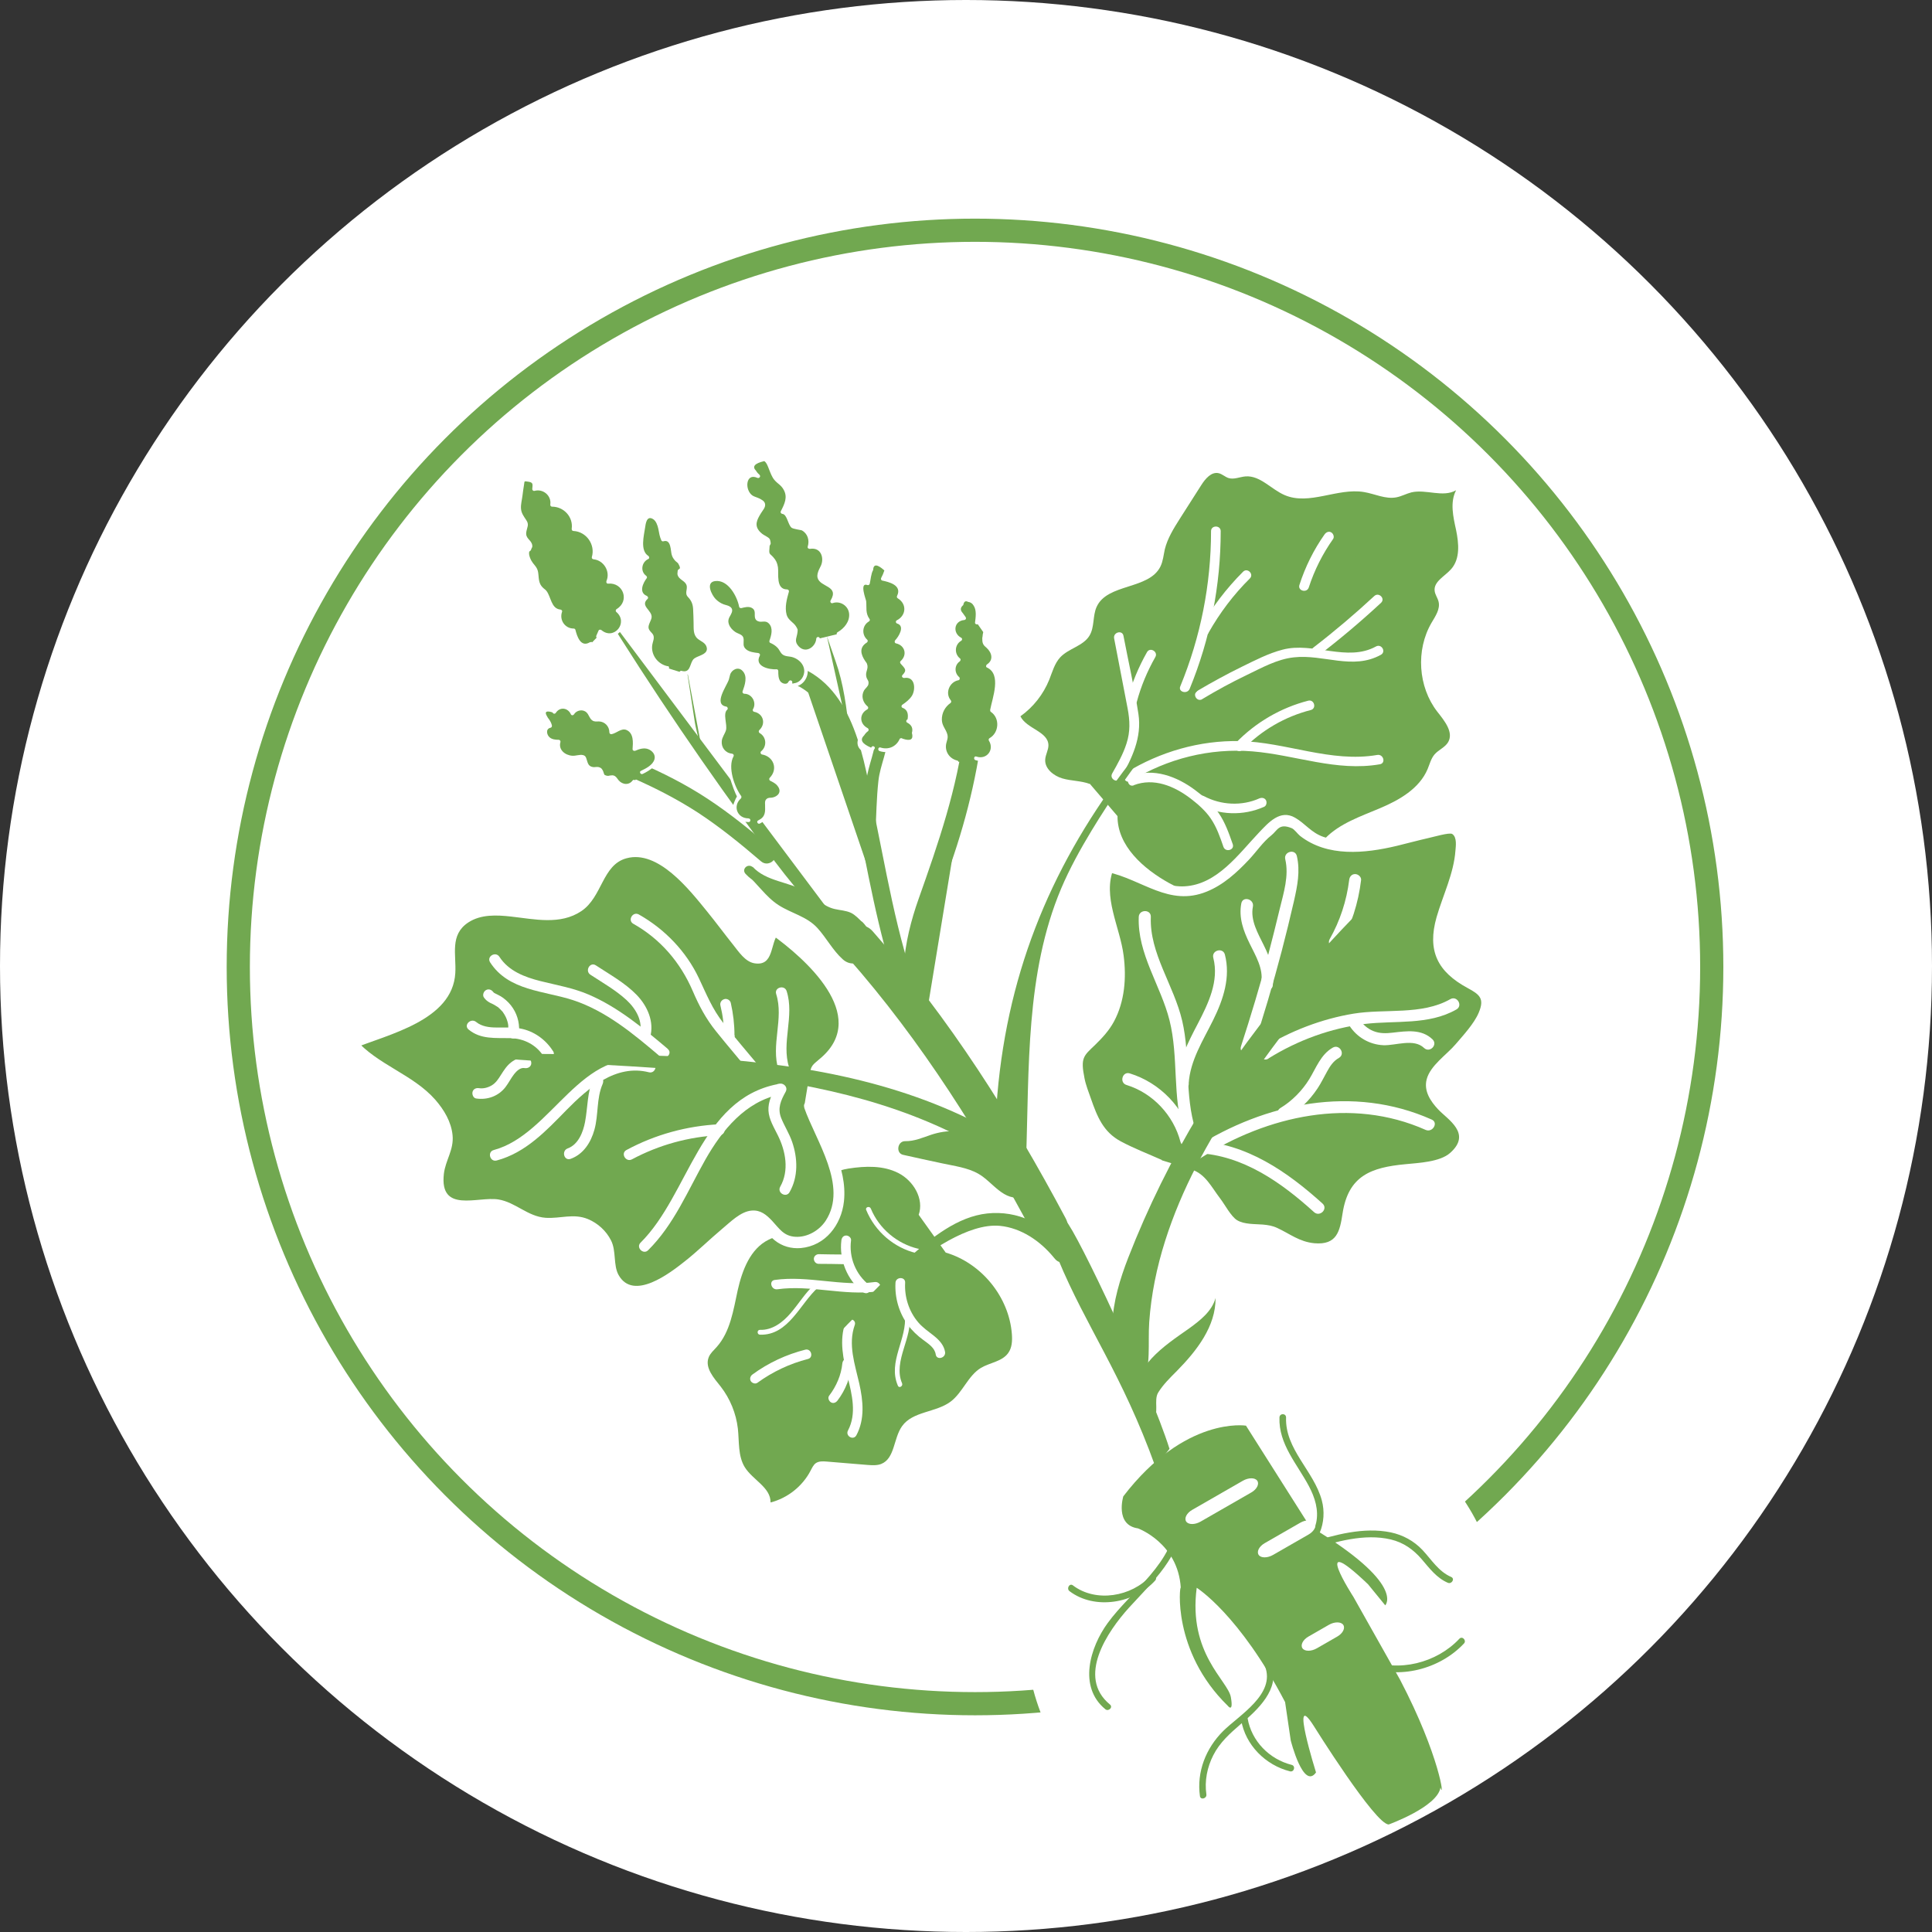 <svg viewBox="0 0 120 120" role="presentation" xmlns="http://www.w3.org/2000/svg"><rect x="0" y="0" width="120" height="120" fill="#333333" stroke="none"/><g id="Black_Cohosh"><circle style="fill:#fff;" r="60" cy="60" cx="60"></circle></g><g id="Rhubarb"><g><g><circle style="fill:none; stroke:#71a850; stroke-miterlimit:10; stroke-width:1.44px;" r="45.76" cy="60.06" cx="60.56"></circle><ellipse style="fill:#fff;" transform="translate(-27.13 28.79) rotate(-17.78)" ry="14.18" rx="14.81" cy="101.13" cx="78.48"></ellipse></g><g><path style="fill:#fff;" d="M65.24,98.21c.15,1.86,.67,3.7,1.62,5.41"></path><path style="fill:#71a850;" d="M67.68,48.69c-.54-.2-1.14-.18-1.69-.34s-1.11-.61-1.07-1.18c.02-.3,.2-.58,.2-.88-.01-.86-1.36-1.02-1.74-1.8,.8-.57,1.42-1.36,1.79-2.27,.19-.48,.33-1.01,.68-1.39,.52-.56,1.43-.7,1.82-1.35,.32-.53,.19-1.22,.44-1.78,.66-1.48,3.26-1.06,3.97-2.52,.16-.33,.19-.71,.27-1.07,.17-.68,.55-1.29,.93-1.89,.45-.7,.89-1.4,1.34-2.1,.25-.39,.62-.83,1.07-.73,.22,.05,.4,.23,.61,.3,.34,.11,.7-.07,1.06-.1,.91-.07,1.59,.8,2.43,1.16,1.53,.66,3.28-.46,4.92-.19,.68,.11,1.34,.46,2.02,.33,.32-.06,.62-.23,.94-.31,.91-.21,1.95,.34,2.77-.13-.39,.75-.18,1.65,0,2.47,.17,.83,.26,1.78-.3,2.42-.39,.45-1.11,.78-1.03,1.37,.03,.23,.18,.42,.24,.65,.12,.47-.2,.92-.44,1.33-.98,1.69-.83,3.97,.36,5.51,.44,.56,1.03,1.27,.68,1.89-.19,.33-.6,.48-.85,.77-.22,.26-.3,.6-.43,.91-.51,1.21-1.75,1.92-2.96,2.43-1.2,.51-2.5,.94-3.41,1.88-.2,.2-.38,.44-.64,.56-.45,.22-.99,.05-1.49,.09-1.55,.12-2.27,2.06-3.68,2.73-1.23,.58-2.68,.05-3.87-.61-1.61-.89-3.22-2.32-3.21-4.16l-1.73-2.02Z"></path><g><path style="fill:#fff;" d="M69.61,48.34c.7-1.25,1.32-2.52,1.1-3.99-.25-1.63-.62-3.24-.93-4.86-.07-.38-.65-.22-.58,.16,.28,1.45,.56,2.91,.84,4.36,.14,.75,.17,1.43-.07,2.17-.21,.66-.55,1.26-.89,1.86-.19,.34,.33,.64,.52,.3h0Z"></path><path style="fill:#fff;" d="M70.61,43.59c.26-.97,.65-1.9,1.15-2.78,.19-.33-.33-.64-.52-.3-.52,.92-.93,1.9-1.21,2.92-.1,.37,.47,.53,.58,.16h0Z"></path><path style="fill:#fff;" d="M73.89,42.79c1.28-3.11,1.93-6.44,1.93-9.8,0-.38-.6-.38-.6,0,0,3.31-.65,6.58-1.91,9.64-.15,.35,.43,.51,.58,.16h0Z"></path><path style="fill:#fff;" d="M75.06,39.31c.7-1.24,1.56-2.38,2.57-3.38,.27-.27-.15-.69-.42-.42-1.04,1.04-1.94,2.22-2.66,3.5-.19,.34,.33,.64,.52,.3h0Z"></path><path style="fill:#fff;" d="M81.29,36.49c.35-1.08,.86-2.09,1.51-3.01,.09-.13,.02-.33-.11-.41-.15-.09-.31-.02-.41,.11-.68,.96-1.21,2.03-1.57,3.15-.12,.37,.46,.52,.58,.16h0Z"></path><path style="fill:#fff;" d="M74.66,43.43c.9-.54,1.81-1.04,2.75-1.49s1.91-1,2.95-1.11c1.84-.21,3.66,.81,5.41-.16,.34-.19,.04-.7-.3-.52-1.79,.99-3.9-.3-5.8,.2-.89,.23-1.73,.67-2.55,1.07-.94,.46-1.85,.96-2.75,1.49-.33,.2-.03,.71,.3,.52h0Z"></path><path style="fill:#fff;" d="M81.89,40.72c1.35-1.03,2.65-2.13,3.89-3.28,.28-.26-.14-.68-.42-.42-1.21,1.12-2.47,2.19-3.77,3.19-.13,.1-.2,.26-.11,.41,.07,.13,.28,.21,.41,.11h0Z"></path><path style="fill:#fff;" d="M70.24,48.51c2.26-1.39,4.9-2.06,7.56-1.84s5.21,1.27,7.91,.8c.38-.07,.22-.64-.16-.58-2.89,.5-5.68-.8-8.55-.86-2.49-.05-4.94,.66-7.06,1.96-.33,.2-.03,.72,.3,.52h0Z"></path><path style="fill:#fff;" d="M77.19,46.56c1.16-1.2,2.62-2.05,4.23-2.46,.37-.1,.21-.67-.16-.58-1.71,.44-3.27,1.35-4.5,2.62-.27,.28,.15,.7,.42,.42h0Z"></path><path style="fill:#fff;" d="M70.42,48.77c1.25-.48,2.52,.06,3.52,.82,.47,.36,.94,.77,1.27,1.26,.36,.53,.57,1.14,.78,1.75,.13,.36,.7,.2,.58-.16-.23-.66-.47-1.35-.87-1.93s-.91-1.02-1.46-1.43c-1.13-.85-2.6-1.41-3.98-.88-.36,.14-.2,.71,.16,.58h0Z"></path><path style="fill:#fff;" d="M74.47,49.97c1.25,.67,2.75,.72,4.05,.14,.15-.07,.18-.28,.11-.41-.09-.15-.26-.17-.41-.11-1.09,.49-2.39,.42-3.44-.14-.34-.18-.64,.33-.3,.52h0Z"></path></g><path style="fill:#71a850;" d="M87.76,32.47c-8.17,4.48-15.13,11.15-19.96,19.12-.7,1.16-1.36,2.35-1.89,3.6-2.22,5.26-1.98,11.18-2.18,16.89,0,.19-.02,.39-.12,.54-.36,.53-1.19-.03-1.43-.62-.41-1.02-.37-2.17-.29-3.27,.55-7.99,3.26-14.66,7.87-20.8,1.06-1.41,2.95-3.61,4.18-4.87,4.38-4.47,9.63-8.31,12.5-9.92"></path><g><path style="fill:#71a850;" d="M72,72.34l-2.24-1.01c-.43-.2-.88-.4-1.22-.73-.39-.39-.61-.91-.81-1.43-.26-.69-.5-1.4-.7-2.11-.13-.44-.25-.91-.11-1.35,.17-.54,.69-.88,1.09-1.27,.89-.84,1.36-2.06,1.48-3.28s-.1-2.45-.43-3.62c-.35-1.23-.81-2.59-.21-3.72,1.53,.25,2.81,1.44,4.36,1.53,1.21,.07,2.37-.56,3.28-1.37,.91-.8,1.64-1.79,2.52-2.63,.28-.27,.64-.54,1.02-.45,.26,.06,.44,.28,.63,.47,1.18,1.17,3.03,1.34,4.67,1.09,1.64-.25,3.22-.86,4.87-1.02,.23-.02,.5-.01,.62,.19,.07,.12,.05,.26,.04,.39-.17,1.32-.48,2.61-.92,3.86-.43,1.23-.99,2.63-.35,3.76,.57,1.03,1.86,1.36,2.82,2.04,.12,.08,.24,.19,.25,.33,0,.1-.04,.2-.09,.29-.82,1.47-1.86,2.82-3.07,4-.2,.2-.41,.39-.52,.65-.32,.76,.37,1.54,.99,2.07s1.33,1.29,1.04,2.06c-.13,.35-.44,.6-.76,.78-.88,.51-1.92,.67-2.93,.74-.92,.06-1.91,.09-2.62,.68-.7,.58-.92,1.56-1,2.47-.04,.49-.07,1.02-.41,1.38-.31,.34-.82,.42-1.28,.42-.79-.01-1.58-.25-2.25-.67-.38-.24-.76-.55-1.2-.54-.34,0-.65,.2-.99,.19-.5-.01-.87-.44-1.18-.84-.68-.88-1.35-1.76-2.03-2.63l-2.35-.73Z"></path><path style="fill:#fff;" d="M72.17,72.05c-.85-.38-1.74-.72-2.56-1.16-1.08-.58-1.46-1.53-1.85-2.65-.14-.4-.32-.85-.4-1.27-.26-1.28-.05-1.39,.65-2.06,.46-.45,.87-.89,1.18-1.46,.67-1.25,.78-2.72,.6-4.1-.22-1.77-1.34-3.68-.61-5.42l-.41,.23c2.19,.47,3.84,2.17,6.18,1.22,1.04-.42,1.88-1.19,2.64-2,.44-.47,.86-1.09,1.37-1.49,.39-.31,.47-.78,1.27-.45,.16,.06,.37,.36,.52,.48,1.71,1.33,4.02,1.09,6,.62,.66-.16,1.32-.34,1.98-.49,.29-.06,1.3-.36,1.47-.25,.31,.2,.22,.77,.2,1.03-.1,1.42-.78,2.78-1.17,4.13-.6,2.1,.06,3.4,1.93,4.41,.76,.41,1.05,.66,.69,1.52-.28,.68-.98,1.43-1.44,1.97-.55,.65-1.58,1.32-1.8,2.19-.18,.72,.24,1.35,.72,1.86,.59,.63,2.11,1.49,.74,2.7-.64,.57-1.99,.62-2.77,.7-2.15,.2-3.55,.72-3.91,3.05-.17,1.12-.35,1.98-1.75,1.86-.94-.09-1.51-.58-2.31-.95-.3-.14-.57-.18-.89-.21-.48-.04-1.15,0-1.6-.27-.38-.23-.76-.97-1.06-1.36-.55-.72-.91-1.51-1.77-1.79-.64-.21-1.29-.4-1.94-.6-.41-.13-.59,.52-.18,.65l1.74,.54c1.13,.35,1.7,1.77,2.44,2.67,.57,.69,.97,1.02,1.89,.95s1.21,.18,1.95,.56c.52,.27,1.09,.44,1.68,.5,.83,.08,1.73-.06,2.16-.86,.78-1.46-.15-3.3,2.05-3.89,1.43-.38,6.02-.05,5.55-2.68-.19-1.05-1.28-1.31-1.69-2.16-.22-.46-.15-1.37,.06-1.74,.18-.32,.63-.64,.87-.91,.44-.49,.85-1.01,1.23-1.55,.35-.49,1.32-1.55,1.11-2.23-.29-.95-2.04-1.22-2.71-1.9-1.32-1.32-.15-3.36,.29-4.82,.21-.71,.38-1.42,.51-2.15,.07-.38,.29-1.04,.1-1.44-.27-.57-.97-.44-1.48-.37-1.7,.24-3.33,.92-5.05,1.03-.8,.05-1.63,0-2.39-.26s-1.13-.83-1.76-1.19c-.93-.54-1.66,.31-2.26,.94-1.26,1.33-2.58,3.2-4.59,3.32-1.66,.1-3.08-1.17-4.67-1.52-.19-.04-.34,.06-.41,.23-.84,1.99,.47,4.05,.63,6.06,.09,1.13-.03,2.29-.56,3.31-.42,.8-1.09,1.18-1.62,1.87-1.02,1.31,.02,3.34,.59,4.67,.77,1.79,2.61,2.24,4.26,2.98,.39,.18,.73-.4,.34-.58Z"></path></g><g><path style="fill:#fff;" d="M74.04,70.72c-.48-1.91-1.99-3.47-3.87-4.05-.46-.14-.66,.58-.2,.72,1.63,.5,2.92,1.88,3.35,3.53,.12,.46,.84,.27,.72-.2h0Z"></path><path style="fill:#fff;" d="M74.26,70.19c-.7-2.19-.31-4.55-.83-6.78s-2.04-4.19-1.95-6.46c.02-.48-.73-.48-.75,0-.09,2.29,1.37,4.27,1.91,6.42,.58,2.31,.16,4.75,.89,7.02,.15,.46,.87,.26,.72-.2h0Z"></path><path style="fill:#fff;" d="M73.83,67.31c.09-1.45,.9-2.69,1.53-3.97s1.08-2.65,.72-4.05c-.12-.46-.84-.27-.72,.2,.37,1.44-.31,2.84-.96,4.09-.62,1.18-1.23,2.37-1.31,3.73-.03,.48,.72,.48,.75,0h0Z"></path><path style="fill:#fff;" d="M77.8,65.19c.66-2.02,1.27-4.06,1.81-6.12,.27-1.03,.52-2.06,.76-3.1,.21-.94,.4-1.85,.18-2.8-.11-.47-.83-.27-.72,.2,.24,1.03-.1,2.08-.34,3.07s-.47,1.92-.72,2.87c-.51,1.91-1.08,3.8-1.69,5.68-.15,.46,.57,.65,.72,.2h0Z"></path><path style="fill:#fff;" d="M79.05,61.22c.15-.89-.16-1.71-.55-2.5-.36-.74-.85-1.55-.68-2.41,.09-.47-.63-.67-.72-.2-.17,.89,.13,1.71,.52,2.5,.36,.74,.86,1.55,.72,2.4-.08,.47,.64,.67,.72,.2h0Z"></path><path style="fill:#fff;" d="M83.23,58.71c.7-1.25,1.14-2.62,1.31-4.05,.02-.2-.19-.37-.37-.37-.22,0-.35,.17-.37,.37-.16,1.29-.57,2.54-1.21,3.67-.23,.42,.41,.8,.64,.38h0Z"></path><path style="fill:#fff;" d="M78.79,65.74c1.82-1.13,3.86-1.88,5.98-2.14,1.91-.23,3.95,.09,5.69-.9,.42-.24,.04-.88-.38-.64-1.77,1.01-4.06,.58-6.01,.9s-3.93,1.07-5.66,2.15c-.41,.25-.03,.9,.38,.64h0Z"></path><path style="fill:#fff;" d="M83.81,63.7c.47,.73,1.25,1.18,2.11,1.22,.77,.03,1.89-.44,2.53,.17,.35,.33,.87-.19,.53-.53-.68-.66-1.61-.52-2.47-.42-.41,.05-.82,.06-1.21-.1-.35-.14-.65-.4-.85-.71-.26-.4-.9-.03-.64,.38h0Z"></path><path style="fill:#fff;" d="M74.59,71.92c4.13-2.62,9.33-3.8,13.96-1.74,.43,.19,.81-.45,.38-.64-4.88-2.18-10.33-1.04-14.71,1.74-.4,.26-.03,.9,.38,.64h0Z"></path><path style="fill:#fff;" d="M79.9,69.47c.77-.47,1.43-1.11,1.93-1.86,.23-.34,.4-.71,.6-1.06,.18-.33,.39-.65,.73-.84,.42-.24,.04-.88-.38-.64-.75,.43-1.03,1.26-1.46,1.96s-1.06,1.35-1.79,1.79c-.41,.25-.03,.9,.38,.64h0Z"></path><path style="fill:#fff;" d="M74.36,71.62c2.84,.13,5.23,1.83,7.26,3.67,.36,.32,.88-.2,.53-.53-2.19-1.98-4.74-3.75-7.79-3.89-.48-.02-.48,.72,0,.75h0Z"></path></g><g><path style="fill:#71a850;" d="M88.92,52.75c-2.58,2.94-4.1,4.42-5.9,6.88-1.05,1.44-2.22,2.8-3.34,4.19-.71,.89-1.4,1.8-2.06,2.72-3.62,5.03-6.63,10.86-6.59,17.06,0,.79,.05,1.63-.33,2.32-1.02-.93-1.43-2.38-1.38-3.75s.51-2.7,1.01-3.98c2.42-6.18,5.9-11.94,10.24-16.95,.62-.72,1.26-1.42,1.9-2.12,.95-1.05,1.76-1.89,2.71-2.94,.92-1.01,2.01-1.92,3-2.86"></path><path style="fill:#71a850;" d="M88.72,52.54c-4.22,4.78-8.46,9.62-12.07,14.89-1.78,2.59-3.34,5.34-4.43,8.3-.58,1.57-1.02,3.2-1.26,4.86s.14,3.7-.5,5.18l.45-.06c-2.68-2.71-.6-6.9,.68-9.78s2.68-5.44,4.32-7.99c3.46-5.36,7.86-10.09,12.5-14.44,.27-.25-.14-.66-.4-.4-5.1,4.78-9.87,10.02-13.5,16.03-1.73,2.86-3.22,5.87-4.43,8.98-1.02,2.62-1.77,5.78,.44,8.01,.12,.12,.37,.11,.45-.06,.54-1.25,.32-2.61,.41-3.94,.12-1.72,.47-3.41,.99-5.05,1.02-3.22,2.66-6.21,4.54-9,3.62-5.37,7.95-10.28,12.22-15.12,.24-.28-.16-.68-.4-.4h0Z"></path></g><path style="fill:#71a850;" d="M71.77,91.12c-2.08-5.79-4.29-8.67-6.04-12.89,0,0-1.4-4.3,.46-2.42,.71,.72,5.22,10.29,6.45,14.18l-.87,1.12Z"></path><g><path style="fill:#71a850;" d="M53.42,58.65c4.69,5.3,8.14,10.7,11.81,17.59"></path><path style="fill:#71a850;" d="M52.63,59.44c4.64,5.26,8.34,11.18,11.63,17.36,.68,1.27,2.61,.14,1.93-1.13-3.38-6.35-7.21-12.41-11.98-17.82-.95-1.08-2.53,.51-1.58,1.58h0Z"></path></g><g><path style="fill:#71a850;" d="M49.9,42.14c1.7,.84,2.46,2.83,2.96,4.66,1.54,5.72,1.97,11.78,4.47,17.15"></path><path style="fill:#71a850;" d="M49.62,42.63c1.73,.95,2.33,2.91,2.8,4.7s.86,3.78,1.24,5.68c.76,3.84,1.56,7.66,3.19,11.24,.3,.65,1.26,.09,.97-.56-1.8-3.96-2.52-8.26-3.38-12.49-.64-3.16-1.08-7.79-4.25-9.52-.63-.35-1.2,.62-.56,.97h0Z"></path></g><path style="fill:#71a850;" d="M51.36,39.52c.13,.36,.25,.72,.38,1.09,.11,.33,.23,.65,.33,.98,.43,1.44,.58,2.96,.74,4.46"></path><g><path style="fill:#71a850;" d="M54.76,45.55c.06,.93-.41,1.8-.55,2.72-.04,.27-.06,.55-.07,.82-.05,.9-.1,1.79-.15,2.69"></path><path style="fill:#71a850;" d="M54.39,45.55c.04,1.02-.47,1.95-.58,2.95-.12,1.09-.13,2.19-.19,3.28-.03,.48,.72,.48,.75,0,.06-1.09,.07-2.2,.19-3.28,.11-1.01,.62-1.92,.58-2.95-.02-.48-.76-.48-.75,0h0Z"></path></g><g><path style="fill:#71a850;" d="M60.47,45.26c-.32,2.78-.96,5.52-1.91,8.15-.59,1.62-1.29,3.22-1.64,4.91s-.36,4.06,.49,5.56"></path><path style="fill:#71a850;" d="M59.91,45.26c-.45,3.72-1.62,7.09-2.86,10.59-.92,2.6-1.48,5.75-.12,8.31,.34,.64,1.3,.07,.97-.56-1.45-2.74-.29-6.08,.72-8.74,1.18-3.12,2.02-6.28,2.42-9.59,.09-.71-1.03-.71-1.12,0h0Z"></path></g><path style="fill:#71a850;" d="M51.75,38.47c-.23-.05-.43-.24-.48-.46s.03-.49,.21-.64"></path><g><path style="fill:#71a850;" d="M39.42,47.81c3.27,1.41,5.26,2.76,8.23,5.32"></path><path style="fill:#71a850;" d="M39.15,48.26c1.45,.63,2.85,1.34,4.18,2.2,1.39,.91,2.68,1.96,3.94,3.04,.51,.44,1.25-.3,.74-.74-1.29-1.11-2.62-2.2-4.05-3.14-1.35-.89-2.79-1.62-4.28-2.26-.26-.11-.56-.07-.71,.19-.13,.22-.07,.6,.19,.71h0Z"></path></g><path style="fill:#71a850;" d="M37.3,37.65c3.2,5.17,6.62,10.21,10.25,15.09,1.57,2.11,3.22,4.23,5.37,5.74"></path><path style="fill:#71a850;" d="M43.75,47.36c-.1-.56-.5-1.92-.59-2.48-.18-1.2-.37-2.39-.55-3.59"></path><g><g><path style="fill:#71a850;" d="M49.09,42.34c-.03,.28-.46,.32-.65,.12-.19-.2-.21-.51-.21-.78-.31,.03-.65,0-.91-.18-.26-.18-.4-.56-.22-.83-.23-.03-.47-.05-.68-.16s-.38-.33-.36-.56c0-.12,.06-.26,0-.36-.05-.08-.15-.11-.23-.14-.49-.18-.88-.8-.58-1.24,.07-.1,.17-.21,.14-.33-.03-.13-.19-.17-.31-.2-.46-.13-.85-.48-1.02-.93-.07-.18-.1-.38,0-.55,.2-.37,.78-.26,1.11,0,.46,.35,.78,.88,.87,1.45,.19-.05,.39-.09,.58-.06s.38,.18,.4,.37c.02,.16-.06,.36,.06,.47,.1,.1,.27,.04,.41,.04,.28,0,.5,.26,.55,.53s-.03,.55-.12,.82c.27,.11,.51,.31,.66,.56,.04,.06,.07,.13,.13,.18,.09,.07,.21,.07,.32,.08,.48,.05,.95,.39,1.05,.86s-.26,1.02-.75,1.04"></path><path style="fill:#fff;" d="M48.98,42.31c-.06,.26-.4,.16-.51,.01-.13-.18-.13-.43-.13-.64,0-.06-.05-.12-.11-.11-.44,.03-1.39-.17-1.04-.84,.04-.08-.01-.16-.1-.17-.25-.03-.55-.06-.75-.23-.22-.19-.14-.37-.15-.61-.01-.31-.28-.32-.51-.46-.17-.11-.33-.28-.4-.47-.09-.24-.02-.39,.1-.59,.1-.18,.17-.38-.04-.52-.12-.08-.28-.1-.41-.15-.18-.07-.34-.18-.48-.32-.25-.26-.65-1.05-.02-1.12,.8-.09,1.36,.96,1.48,1.6,.01,.06,.08,.09,.14,.08,.2-.05,.45-.12,.65-.01s.18,.28,.18,.47c0,.15,.04,.29,.19,.35,.24,.11,.46-.08,.68,.14,.29,.29,.16,.74,.04,1.08-.01,.04,0,.11,.05,.13,.17,.07,.33,.17,.46,.31,.1,.11,.15,.25,.25,.36,.19,.21,.49,.14,.74,.24,.33,.12,.63,.41,.66,.77,.04,.39-.24,.79-.64,.83-.14,.01-.14,.24,0,.22,.75-.07,1.1-.95,.69-1.55-.2-.3-.54-.5-.9-.56-.16-.03-.27,0-.41-.15-.06-.07-.1-.17-.17-.25-.15-.19-.35-.32-.57-.42l.05,.13c.11-.34,.22-.72,.06-1.06-.12-.26-.36-.43-.64-.42-.14,0-.29,0-.32-.19-.01-.07,.02-.15,0-.23-.02-.12-.08-.22-.17-.31-.27-.24-.63-.17-.95-.1l.14,.08c-.14-.76-.75-1.76-1.62-1.77-.32,0-.58,.18-.63,.5-.06,.39,.21,.81,.49,1.07,.15,.13,.32,.24,.5,.32,.16,.07,.39,.05,.33,.35-.02,.08-.11,.16-.14,.25-.11,.33,.04,.68,.27,.92,.14,.15,.32,.19,.47,.31,.25,.2,.1,.46,.22,.7,.2,.41,.68,.48,1.09,.53l-.1-.17c-.15,.3-.09,.64,.14,.88,.28,.29,.71,.32,1.09,.3l-.11-.11c0,.35,.04,.83,.43,.98,.26,.1,.59,0,.66-.29,.03-.14-.18-.2-.22-.06h0Z"></path></g><g><path style="fill:#71a850;" d="M52.08,39.37c.48-.24,.85-.76,.78-1.29s-.69-.96-1.17-.73c.25-.32,.14-.86-.21-1.06-.18-.1-.41-.14-.53-.3-.23-.33,.17-.73,.27-1.12,.13-.51-.43-1.05-.93-.9,.21-.5-.16-1.15-.7-1.22-.12-.02-.25,0-.35-.07-.17-.1-.2-.32-.24-.52s-.19-.41-.38-.36c.29-.53,.55-1.27,.11-1.68-.12-.11-.27-.17-.39-.27-.31-.26-.38-.7-.57-1.05-.19-.36-.67-.65-.97-.38-.33,.3,0,.84,.33,1.15-.34-.22-.85,.13-.86,.54-.01,.41,.33,.76,.72,.89,.19,.06,.42,.12,.45,.32,.02,.12-.06,.23-.13,.32-.19,.26-.37,.54-.41,.86s.09,.68,.39,.81c.18,.08,.44,.09,.5,.28,.06,.19-.15,.36-.17,.56-.02,.27,.29,.42,.46,.64,.24,.31,.17,.74,.19,1.13,.02,.39,.27,.86,.66,.8-.1,.38-.21,.77-.19,1.16s.19,.8,.52,1.01c.09,.06,.2,.11,.22,.21,.03,.1-.04,.2-.08,.29-.19,.42,.09,.98,.54,1.06s.92-.33,.9-.78"></path><path style="fill:#fff;" d="M52.13,39.47c.55-.32,1.04-.96,.77-1.63-.2-.5-.74-.78-1.25-.6l.13,.16c.18-.3,.21-.66,0-.97-.12-.18-.24-.19-.4-.31-.59-.47-.31-.59-.13-1.05,.26-.68-.3-1.32-1.01-1.21l.14,.14c.16-.5-.05-1.06-.54-1.29-.08-.04-.19-.04-.27-.08-.62-.28-.35-.29-.55-.66-.11-.19-.22-.27-.43-.29l.1,.17c.25-.48,.56-1.16,.21-1.67-.18-.27-.52-.38-.71-.65-.2-.29-.23-.67-.45-.95-.23-.3-.72-.56-1.05-.25-.43,.4,.03,1,.33,1.31l.14-.18c-.61-.27-1.2,.34-.97,.96,.15,.41,.46,.43,.75,.68,.51,.44,.11,.6-.06,1-.09,.22-.14,.43-.11,.67,.08,.5,.56,.55,.68,.94,.08,.25-.02,.35,.04,.58,.03,.15,.14,.21,.23,.33,.27,.36,.4,.58,.4,1.05,0,.23,0,.44,.09,.65,.13,.31,.34,.51,.68,.51l-.11-.14c-.17,.61-.34,1.31,0,1.89,.16,.28,.47,.38,.48,.75,0,.21-.1,.36-.03,.6,.3,1,1.62,.69,1.69-.26,0-.14-.21-.14-.22,0-.04,.54-.73,1-1.17,.38-.19-.27-.03-.48,0-.76,.03-.21,.02-.19-.08-.37-.15-.26-.49-.39-.59-.73-.13-.48,.01-.98,.14-1.44,.02-.07-.04-.14-.11-.14-.72,0-.51-.98-.57-1.38-.04-.26-.12-.43-.29-.62-.24-.27-.28-.13-.23-.68,0-.06,.08-.13,.07-.19-.03-.19-.02-.27-.2-.38-.19-.13-.26-.12-.46-.32-.38-.4-.2-.75,.06-1.17,.1-.17,.29-.35,.25-.57-.04-.19-.21-.26-.36-.34-.14-.07-.29-.1-.42-.18-.5-.34-.43-1.43,.3-1.1,.11,.05,.23-.08,.14-.18-.09-.08-.16-.16-.22-.26-.26-.26-.09-.46,.51-.6,.15,.09,.24,.37,.3,.52,.09,.22,.17,.46,.33,.65,.2,.24,.41,.31,.57,.6,.27,.47,.06,.89-.17,1.34-.04,.08,.01,.16,.1,.17,.29,.03,.34,.68,.57,.86,.11,.08,.58,.14,.63,.16,.37,.2,.49,.62,.37,1.01-.03,.09,.06,.15,.14,.14,.69-.11,.88,.56,.69,1.02-.04,.1-.1,.19-.14,.29-.06,.15-.12,.31-.08,.48,.15,.61,1.37,.48,.81,1.42-.05,.08,.03,.2,.13,.16,.46-.16,.97,.16,1.02,.65s-.3,.92-.72,1.16c-.12,.07-.01,.27,.11,.19h0Z"></path></g><g><path style="fill:#71a850;" d="M54.21,46.5c-.16,.34-.75,.17-.84-.2s.18-.73,.47-.97c-.27-.1-.47-.38-.48-.67s.18-.58,.45-.69c-.39-.27-.47-.9-.15-1.25,.08-.08,.17-.16,.19-.28,.03-.2-.22-.36-.2-.56,0-.13,.12-.23,.15-.35,.05-.23-.18-.41-.31-.6-.24-.36-.09-.91,.3-1.1-.42-.32-.34-1.09,.14-1.31-.16-.2-.33-.43-.29-.69,.01-.11,.06-.21,.08-.32,.03-.28-.17-.53-.23-.8s.22-.64,.44-.47c.09-.35,.17-.71,.26-1.06,.04-.16,.09-.33,.22-.42,.25-.17,.6,.07,.66,.37s-.09,.58-.23,.85c.29,.06,.59,.13,.82,.32s.34,.55,.17,.79c.3,.14,.5,.47,.49,.8s-.24,.64-.55,.76c.25,.03,.39,.34,.34,.59s-.24,.45-.41,.63c.29,.03,.54,.25,.61,.53s-.04,.59-.28,.76c.15,.17,.3,.35,.45,.52l-.33,.33c.43-.14,.85,.38,.78,.83-.07,.45-.44,.79-.83,1.03,.2,.1,.4,.21,.5,.4s.01,.49-.2,.52c.31,.2,.55,.58,.45,.94s-.65,.54-.87,.23c-.18,.51-.82,.79-1.31,.58"></path><path style="fill:#fff;" d="M54.11,46.44c-.57-.24-.72-.49-.44-.76,.07-.11,.15-.2,.25-.27,.05-.05,.04-.14-.02-.18-.52-.26-.55-.89-.03-1.17,.06-.03,.08-.13,.02-.18-.3-.25-.42-.65-.22-1,.06-.11,.25-.24,.27-.39,.04-.22-.08-.25-.13-.45-.08-.33,.16-.49,.04-.81-.02-.06-.07-.11-.11-.17-.27-.4-.4-.84,.1-1.15,.06-.04,.08-.13,.02-.18-.36-.33-.3-.89,.11-1.13,.05-.03,.08-.1,.04-.15-.27-.37-.17-.72-.21-1.11,0-.07-.45-1.2,.08-1,.06,.02,.12-.02,.14-.08,.06-.25,.08-.63,.21-.85,.02-.39,.25-.38,.7,.02-.05,.16-.12,.32-.2,.47-.03,.06,0,.15,.07,.16,.37,.08,1.25,.27,.92,.95-.03,.06-.01,.12,.04,.15,.59,.36,.52,1.08-.06,1.37-.09,.05-.06,.18,.03,.2,.5,.16,.08,.82-.13,1.04-.05,.06-.04,.17,.05,.19,.56,.12,.72,.72,.29,1.1-.05,.04-.04,.11,0,.16,.24,.28,.43,.39,.12,.7-.09,.09,0,.2,.11,.19,.67-.11,.72,.7,.47,1.11-.15,.23-.37,.4-.59,.55-.07,.04-.08,.15,0,.19,.28,.1,.39,.34,.32,.72-.09,.04-.11,.14-.03,.2,.28,.14,.38,.35,.3,.64,.11,.41-.08,.53-.58,.36-.05-.05-.15-.04-.18,.02-.21,.47-.69,.69-1.19,.53-.14-.05-.2,.17-.06,.22,.59,.19,1.19-.06,1.44-.63l-.18,.02c.29,.29,.77,.22,.99-.13,.28-.45-.07-.95-.43-1.22l-.03,.2c.68-.27,.15-.91-.27-1.13v.19c.43-.3,.94-.73,.88-1.31-.04-.49-.45-.83-.93-.76l.11,.19,.33-.33s.04-.11,0-.16c-.06-.07-.36-.33-.34-.46,0-.06,.1-.14,.13-.2,.07-.13,.1-.28,.09-.43-.03-.4-.34-.67-.71-.75l.05,.19c.36-.39,.77-1.17,.03-1.41l.03,.2c.33-.16,.58-.44,.6-.83,0-.14-.01-.28-.06-.41-.07-.17-.26-.28-.32-.42-.09-.2,0-.44-.14-.67-.22-.36-.64-.46-1.02-.55l.07,.16c.17-.32,.37-.73,.19-1.09-.1-.21-.35-.39-.59-.35-.36,.06-.42,.48-.49,.77-.05,.19-.06,.59-.2,.73-.03,.03-.19,.05-.26,.1-.26,.21-.21,.52-.11,.79,.12,.31,.05,.54,.06,.85,0,.21,.19,.42,.19,.59,0,.18-.27,.42-.3,.69-.04,.31,.07,.59,.3,.8l.02-.18c-.32,.2-.52,.55-.46,.93,.03,.19,.13,.28,.21,.44,.33,.65,.07,.36,.05,.77,0,.17,.13,.25,.15,.39,.05,.27-.27,.54-.32,.79-.08,.38,.07,.74,.36,.99l.02-.18c-.66,.36-.65,1.22,.03,1.56l-.02-.18c-.34,.32-.76,.9-.35,1.34,.26,.27,.68,.27,.89-.04,.08-.12-.11-.23-.19-.11h0Z"></path></g><g><path style="fill:#71a850;" d="M60.61,47.1c.3,.14,.7,.04,.91-.22s.21-.67,0-.93c.67-.32,.73-1.44,.09-1.82,.09-.49,.19-.99,.28-1.48,.04-.2,.07-.4,.04-.6-.05-.31-.28-.58-.57-.68,.39-.21,.45-.85,.11-1.13-.08-.07-.19-.12-.26-.2-.13-.16-.12-.39-.08-.59s.09-.42,.02-.61-.35-.31-.49-.16c.05-.38,.09-.79-.1-1.12s-.74-.46-.95-.14c-.2,.3,.04,.7,.28,.98-.31,0-.61,.24-.67,.55s.13,.65,.42,.76c-.47,.22-.53,.99-.09,1.27-.4,.23-.43,.9-.06,1.16-.63,.06-.96,.97-.52,1.43-.54,.34-.75,1.13-.44,1.69,.09,.17,.23,.34,.23,.54,0,.13-.06,.25-.09,.37-.14,.51,.24,1.1,.76,1.18"></path><path style="fill:#fff;" d="M60.58,47.21c.84,.29,1.5-.58,1.03-1.32l-.04,.15c.33-.18,.53-.49,.58-.87,.06-.45-.14-.67-.34-1.03-.14-.25,.02-.63,.07-.91s.13-.59,.16-.88c.03-.48-.18-.88-.63-1.08v.19c.22-.15,.36-.36,.39-.63,.03-.4-.22-.61-.43-.91-.22-.33-.06-.5-.07-.86,0-.14-.02-.27-.11-.38-.15-.19-.39-.23-.58-.1l.17,.1c.08-.6,.02-1.63-.85-1.55-.8,.08-.42,.97-.12,1.35l.08-.19c-.84,.09-1.08,1.12-.31,1.52v-.19c-.53,.3-.6,1.07-.12,1.45l.02-.18c-.45,.32-.51,.97-.08,1.34l.05-.19c-.73,.14-1.04,1.05-.57,1.62l.02-.18c-.69,.49-.76,1.26-.4,1.97,.23,.47-.11,.9,.12,1.39,.15,.33,.43,.54,.78,.62,.14,.03,.2-.18,.06-.22-.48-.11-.79-.56-.69-1.05,.05-.22,.13-.36,.07-.58-.09-.33-.33-.52-.34-.9-.01-.42,.19-.8,.53-1.04,.06-.04,.07-.12,.02-.18-.37-.45-.07-1.14,.48-1.24,.08-.01,.11-.13,.05-.19-.31-.26-.31-.74,.03-.98,.05-.04,.08-.13,.02-.18-.37-.29-.34-.86,.07-1.1,.07-.04,.08-.15,0-.19-.54-.28-.46-1.04,.19-1.1,.1-.01,.14-.11,.08-.19l-.17-.24c-.17-.18-.16-.34,.03-.5,.04-.22,.14-.28,.29-.2,.15,.02,.27,.09,.35,.23,.2,.29,.13,.73,.09,1.06-.01,.08,.1,.14,.17,.1l.34,.49-.03,.15c0,.07-.02,.15-.03,.22,0,.12,0,.25,.05,.36s.13,.17,.22,.25c.32,.29,.45,.75,.02,1.03-.06,.04-.08,.16,0,.19,.92,.42,.34,1.88,.2,2.63,0,.05,0,.1,.05,.13,.57,.39,.5,1.3-.09,1.63-.05,.03-.07,.1-.04,.15,.36,.57-.14,1.21-.78,.99-.14-.05-.19,.17-.06,.22h0Z"></path></g><g><path style="fill:#71a850;" d="M39.41,48.51c-.2,.36-.78,.41-1.03,.08-.09-.11-.15-.26-.28-.31-.17-.06-.38,.09-.54,0-.18-.1-.14-.42-.32-.52-.1-.06-.23-.02-.35-.01-.26,0-.51-.21-.54-.47,0-.08,0-.17-.05-.23-.07-.08-.2-.06-.3-.04-.32,.06-.67,.05-.94-.12s-.45-.54-.32-.84c-.29,0-.6-.07-.77-.3s-.05-.64,.23-.67c-.05-.33-.46-.56-.39-.89,.03-.15,.18-.26,.33-.25s.29,.13,.31,.27c.11-.21,.35-.35,.59-.33s.46,.19,.54,.41c.18-.36,.77-.41,1-.09,.12,.17,.18,.41,.37,.47,.08,.03,.17,0,.26,0,.41-.01,.79,.38,.77,.79,.26-.03,.46-.26,.71-.3,.29-.04,.57,.19,.67,.47s.08,.58,.05,.88c.25-.12,.53-.2,.8-.14s.52,.26,.57,.53c.09,.49-.45,.84-.9,1.05"></path><path style="fill:#fff;" d="M39.31,48.45c-.22,.34-.65,.3-.89,.01-.09-.11-.15-.24-.3-.29-.09-.03-.16,0-.24,0-.11,.04-.23,.02-.34-.05-.03-.07-.05-.13-.07-.2-.06-.14-.12-.23-.27-.27-.11-.03-.21,0-.32,0-.32-.03-.36-.21-.44-.47-.04-.14-.07-.24-.23-.28-.21-.05-.45,.06-.67,.04-.44-.03-.87-.37-.73-.85,.02-.07-.04-.14-.11-.14-.19,0-.41-.02-.56-.15-.18-.15-.27-.53,.06-.6,.06-.01,.09-.08,.08-.14-.03-.14-.09-.25-.17-.37-.04-.06-.09-.11-.12-.18l-.04-.07c-.13-.24,0-.31,.37-.19,.03,.09,.15,.11,.2,.03,.26-.4,.76-.32,.94,.09,.04,.08,.15,.07,.19,0,.16-.26,.55-.34,.78-.12,.15,.14,.18,.37,.35,.49,.13,.1,.26,.07,.42,.07,.37,.01,.65,.31,.65,.68,0,.08,.07,.12,.14,.11,.31-.06,.6-.39,.92-.26,.46,.2,.41,.78,.38,1.19,0,.09,.1,.13,.17,.1,.25-.11,.54-.2,.8-.1s.47,.35,.39,.63c-.1,.36-.53,.57-.84,.72-.13,.06-.02,.25,.11,.19,.46-.22,1.14-.64,.93-1.26-.22-.65-1-.6-1.51-.37l.17,.1c.04-.47,.05-1.02-.38-1.32-.46-.33-.76,.08-1.2,.17l.14,.11c0-.3-.14-.57-.38-.74-.12-.08-.26-.14-.4-.15-.14-.01-.3,.04-.41-.07-.07-.07-.11-.2-.17-.28-.29-.46-.96-.46-1.25,.01h.19c-.26-.58-.99-.6-1.32-.09l.2,.03c-.1-.33-.51-.49-.76-.2-.34,.4,.2,.76,.29,1.13l.08-.14c-.31,.07-.46,.41-.36,.7,.13,.38,.57,.48,.92,.49l-.11-.14c-.17,.57,.29,1.05,.83,1.12,.16,.02,.31-.02,.46,0,.14,0,.24,.03,.32,.17,.03,.04,.03,.12,.05,.17,.12,.26,.34,.35,.6,.39,.14,.02,.28-.03,.38,.13,.03,.05,.04,.11,.06,.17,.04,.09,.08,.17,.17,.22,.1,.06,.2,.03,.31,.03,.35,.01,.34,.11,.52,.29,.34,.35,.93,.25,1.18-.14,.08-.12-.11-.23-.19-.11h0Z"></path></g><g><path style="fill:#71a850;" d="M36.7,39.98c-.2,.18-.54,.1-.73-.1s-.26-.47-.33-.73c-.58,.04-1.07-.65-.83-1.18-.3,.01-.52-.27-.64-.54s-.19-.58-.42-.78c-.16-.13-.39-.21-.47-.4-.09-.23,.09-.48,.06-.73-.03-.24-.25-.41-.42-.58s-.33-.44-.2-.65c.07-.11,.2-.18,.24-.3,.07-.26-.32-.4-.4-.66-.08-.26,.19-.52,.14-.79-.04-.19-.21-.31-.32-.46-.17-.25-.13-.58-.09-.88,.06-.41,.12-.82,.18-1.23,.02-.12,.04-.26,.14-.34,.15-.13,.41-.03,.51,.15s.09,.39,.07,.59c.57-.23,1.27,.38,1.12,.97,.77-.05,1.48,.75,1.32,1.51,.85,0,1.54,.97,1.25,1.76,.7,.02,1.21,.89,.89,1.51,.45-.08,.93,.21,1.07,.64s-.07,.95-.48,1.15c.38,.27,.46,.88,.16,1.23-.3,.36-.91,.39-1.24,.06l-.14,.32"></path><path style="fill:#fff;" d="M36.64,39.89c-.59,.36-.81-.42-.9-.77-.01-.05-.06-.08-.11-.08-.54,0-.9-.53-.72-1.04,.03-.08-.04-.13-.11-.14-.57-.06-.57-.79-.86-1.16-.07-.09-.17-.14-.24-.22-.23-.23-.23-.51-.26-.81-.03-.34-.13-.44-.34-.7-.12-.15-.28-.49-.23-.69,.01-.05,.1-.07,.11-.12,.03-.14,.1-.13,.08-.29-.05-.35-.44-.4-.37-.83,.05-.3,.19-.45,0-.73-.15-.23-.31-.43-.33-.72-.02-.26,.06-.54,.09-.79,.03-.23,.06-.47,.1-.7s-.02-.22,.27-.18c.32,.05,.26,.17,.24,.46,0,.07,.07,.13,.14,.11,.51-.15,1.06,.28,.98,.84-.01,.07,.03,.14,.11,.14,.73,0,1.32,.64,1.22,1.37-.01,.07,.03,.14,.11,.14,.8,.04,1.37,.85,1.14,1.62-.02,.08,.04,.13,.11,.14,.63,.06,1.05,.76,.8,1.34-.03,.07,0,.18,.1,.17,.94-.09,1.36,1.08,.53,1.58-.06,.03-.08,.13-.02,.18,.77,.65-.14,1.78-.92,1.13-.05-.04-.14-.05-.18,.02l-.14,.32c-.06,.13,.14,.24,.19,.11l.14-.32-.18,.02c1,.83,2.24-.6,1.24-1.45l-.02,.18c1.01-.61,.54-2.11-.64-2l.1,.17c.32-.75-.18-1.6-.99-1.68l.11,.14c.27-.91-.41-1.86-1.36-1.9l.11,.14c.12-.87-.55-1.66-1.43-1.65l.11,.14c.11-.71-.55-1.32-1.25-1.11l.14,.11c.02-.34-.01-.83-.45-.9-.4-.06-.47,.34-.51,.65-.08,.52-.29,1.2-.17,1.72,.07,.33,.4,.59,.39,.94,0,.22-.18,.35-.1,.6,.08,.25,.32,.29,.29,.57-.02,.22-.19,.32-.18,.55,0,.18,.11,.34,.22,.47,.19,.22,.26,.23,.34,.54,.07,.25,.04,.31,.03,.53,0,.18,.03,.31,.16,.44,.26,.27,.51,.39,.67,.77,.17,.41,.35,.78,.83,.83l-.11-.14c-.1,.29-.07,.58,.09,.84,.06,.1,.14,.2,.24,.27,.14,.12,.33,.11,.46,.2,.23,.16,.23,.6,.51,.79,.24,.17,.52,.18,.76,.03,.12-.07,.01-.27-.11-.19h0Z"></path></g><g><path style="fill:#71a850;" d="M41.44,41.49c-.73-.1-1.24-.97-.98-1.66,.03-.09,.08-.18,.06-.27-.04-.17-.26-.22-.34-.37-.19-.33,.38-.77,.15-1.07-.05-.07-.14-.11-.2-.17-.24-.2-.23-.63,.03-.81-.25-.06-.39-.34-.38-.59s.15-.48,.31-.68c-.45-.27-.36-1.07,.14-1.24-.39-.19-.4-.74-.34-1.18,.03-.25,.06-.49,.09-.74,.03-.23,.08-.5,.29-.6,.29-.14,.61,.16,.7,.47,.09,.31,.07,.65,.23,.93,.23-.14,.5,.13,.56,.38s.03,.55,.19,.76c.15,.2,.45,.34,.4,.58-.02,.1-.11,.18-.14,.29-.11,.41,.74,.6,.63,1.02-.03,.11-.12,.2-.11,.32,.02,.13,.16,.19,.26,.27,.16,.15,.18,.39,.19,.6,.02,.46,.03,.93,.05,1.39,0,.1,0,.21,.05,.3,.12,.26,.48,.3,.66,.52,.26,.32-.03,.84-.42,.94-.1,.03-.21,.03-.29,.09-.16,.12-.15,.36-.23,.54-.11,.24-.42,.36-.66,.26"></path><path style="fill:#fff;" d="M41.47,41.38c-.56-.11-.99-.62-.97-1.2,.01-.34,.25-.59-.02-.87-.22-.23-.25-.33-.13-.62,.04-.1,.1-.21,.12-.32,.07-.46-.74-.72-.25-1.17,.07-.06,.02-.16-.05-.19-.51-.21-.23-.8,0-1.1,.04-.05,0-.12-.04-.15-.38-.28-.27-.86,.14-1.04,.08-.04,.06-.15,0-.19-.53-.33-.27-1.28-.2-1.77,.03-.18,.08-.77,.49-.52,.19,.11,.29,.41,.33,.61,.05,.26,.08,.48,.19,.72,.02,.04,.08,.07,.13,.05,.48-.15,.44,.6,.51,.83,.04,.15,.11,.26,.22,.38,.05,.06,.15,.11,.19,.18,.25,.44-.03,.25-.04,.47,0,.09-.03,.15,0,.24,.08,.26,.38,.33,.51,.54,.18,.28-.12,.56,.13,.82,.21,.22,.3,.43,.32,.73s.02,.58,.03,.87c.01,.35-.04,.74,.25,.99,.2,.17,.51,.25,.57,.56,.07,.37-.4,.47-.62,.58-.13,.07-.21,.1-.28,.24-.16,.29-.16,.76-.66,.62-.14-.04-.2,.18-.06,.22,.18,.05,.35,.05,.52-.04,.26-.14,.21-.33,.35-.54,.28-.44,1.09-.48,.97-1.18-.03-.16-.11-.27-.23-.37-.27-.23-.46-.14-.57-.64-.05-.22-.02-.47-.03-.69-.01-.32,.02-.68-.05-.99-.06-.28-.38-.46-.37-.74,0-.15,.09-.21,.04-.37-.07-.21-.29-.32-.44-.47-.27-.26-.06-.35-.03-.62s-.2-.38-.35-.57c-.24-.3-.14-.65-.3-.96-.05-.09-.13-.19-.21-.25-.08-.05-.22-.05-.28-.1-.23-.16-.17-.67-.29-.94-.09-.19-.26-.39-.48-.44-.64-.16-.68,.7-.73,1.1-.07,.56-.21,1.29,.35,1.64v-.19c-.58,.25-.63,1.07-.14,1.43l-.04-.15c-.34,.46-.52,1.16,.14,1.43l-.05-.19c-.33,.31-.25,.64-.03,.97,.32,.46,.08,.48,0,.87-.03,.14-.02,.25,.06,.37,.04,.07,.13,.1,.17,.16,.18,.27,.06,.39,.03,.64-.03,.22,0,.44,.09,.65,.18,.46,.56,.79,1.04,.88,.14,.03,.2-.19,.06-.22h0Z"></path></g><g><path style="fill:#71a850;" d="M46.5,50.94c-.34,.04-.7-.18-.83-.5-.13-.32,0-.72,.27-.93-.17-.2-.26-.46-.35-.71-.03-.08-.06-.16-.08-.24-.18-.53-.36-1.16-.05-1.63-.45,0-.83-.46-.76-.9,.05-.31,.3-.57,.31-.89,.02-.4-.28-.92,.06-1.13-.35,0-.51-.47-.41-.81s.35-.61,.46-.94c.1-.28,.11-.62,.35-.79,.31-.22,.77,.05,.88,.42s-.02,.75-.14,1.11c.54-.05,.96,.69,.63,1.12,.29,.03,.55,.25,.63,.54s-.03,.61-.26,.79c.49,.22,.55,1.02,.11,1.31,.36,.03,.7,.29,.81,.64,.12,.35,0,.76-.27,1,.26,.13,.53,.3,.64,.58s-.04,.66-.33,.69c-.19,.02-.43-.08-.54,.07-.08,.1-.03,.25,0,.38,.08,.38-.15,.8-.51,.95"></path><path style="fill:#fff;" d="M46.5,50.83c-.71,.01-1.01-.77-.48-1.24,.03-.03,.04-.1,.02-.14-.43-.59-.85-1.8-.48-2.47,.04-.08-.01-.16-.1-.17-.41-.04-.67-.39-.63-.78,.02-.24,.19-.44,.26-.67,.1-.36-.21-1.03,.08-1.28,.06-.05,.03-.17-.05-.19-.84-.13,.02-1.28,.15-1.68,.03-.1,.05-.21,.08-.31,.1-.31,.5-.51,.76-.24,.35,.34,.15,.9,.01,1.29-.02,.07,.04,.14,.11,.14,.48,0,.78,.55,.54,.96-.04,.06,0,.15,.07,.16,.57,.11,.75,.74,.32,1.14-.05,.05-.04,.14,.02,.18,.43,.24,.47,.83,.09,1.14-.06,.05-.03,.17,.05,.19,.73,.12,1.02,.91,.49,1.45-.05,.05-.04,.14,.02,.18,.16,.08,.35,.17,.46,.32,.3,.37,.02,.67-.33,.73-.13,.02-.23-.01-.34,.08s-.11,.21-.1,.36c.01,.45,.04,.75-.43,.98-.13,.06-.02,.26,.11,.19,.3-.15,.52-.42,.57-.76,.03-.19-.07-.52,.18-.63,.13-.06,.29,.03,.44-.06,.69-.43-.01-1.17-.46-1.4l.02,.18c.63-.65,.31-1.68-.59-1.83l.05,.19c.49-.39,.41-1.18-.13-1.49l.02,.18c.55-.51,.32-1.36-.42-1.51l.07,.16c.34-.56-.08-1.29-.73-1.29l.11,.14c.18-.52,.36-1.2-.16-1.59-.3-.22-.69-.21-.91,.11-.19,.27-.2,.64-.35,.93-.14,.26-.33,.5-.37,.8-.05,.37,.12,.78,.52,.84l-.05-.19c-.19,.17-.21,.36-.18,.6,.04,.34,.13,.6-.01,.94-.07,.16-.15,.3-.19,.46-.14,.56,.3,1.06,.85,1.11l-.1-.17c-.23,.43-.2,.88-.07,1.34,.07,.26,.16,.52,.25,.77,.05,.12,.08,.2,.13,.32,.11,.24,.1,.11,0,.32-.13,.3-.25,.55-.11,.88,.16,.38,.53,.56,.92,.56,.14,0,.14-.23,0-.22h0Z"></path></g></g><path style="fill:#71a850;" d="M57.06,75.46c.35-.99-.32-2.12-1.26-2.6-.94-.48-2.05-.44-3.09-.28-.72,.11-1.61,.47-1.6,1.2,0,.16,.05,.32,0,.47-.11,.25-.44,.28-.71,.32-.69,.11-1.29,.63-1.5,1.29-.06,.18-.09,.36-.18,.52-.2,.34-.63,.44-.98,.62-1.14,.56-1.64,1.9-1.92,3.14-.27,1.24-.46,2.58-1.31,3.53-.18,.2-.39,.38-.49,.63-.26,.65,.32,1.29,.75,1.83,.58,.75,.95,1.66,1.06,2.6,.09,.82,0,1.7,.43,2.4,.49,.79,1.62,1.26,1.6,2.19,1.06-.27,1.99-1.01,2.49-1.98,.09-.17,.17-.35,.32-.46,.19-.13,.44-.12,.68-.1,.85,.07,1.7,.14,2.54,.21,.28,.02,.58,.04,.84-.06,.86-.34,.76-1.6,1.3-2.35,.66-.93,2.1-.84,3.01-1.52,.76-.57,1.08-1.61,1.89-2.1,.56-.33,1.31-.39,1.69-.92,.24-.33,.26-.76,.23-1.17-.17-2.31-1.89-4.42-4.11-5.07l-1.68-2.35Z"></path><g><path style="fill:#fff;" d="M54.33,79.63c-2.07,.29-4.14-.42-6.21-.13-.38,.05-.22,.63,.16,.58,2.07-.29,4.14,.42,6.21,.13,.38-.05,.22-.63-.16-.58h0Z"></path><path style="fill:#fff;" d="M53.99,79.82c-.84-.66-1.27-1.72-1.13-2.78,.02-.16-.15-.3-.3-.3-.18,0-.28,.14-.3,.3-.15,1.19,.36,2.46,1.31,3.2,.13,.1,.3,.12,.42,0,.1-.1,.13-.32,0-.42h0Z"></path><path style="fill:#fff;" d="M52.4,77.92c-.52,0-1.03-.01-1.55-.02-.16,0-.31,.14-.3,.3s.13,.3,.3,.3c.52,0,1.03,.01,1.55,.02,.16,0,.31-.14,.3-.3s-.13-.3-.3-.3h0Z"></path><path style="fill:#fff;" d="M57.02,77.56c-1.3-.31-2.42-1.25-2.93-2.49-.07-.18-.36-.1-.29,.08,.55,1.34,1.73,2.36,3.14,2.69,.19,.04,.27-.24,.08-.29h0Z"></path><path style="fill:#fff;" d="M55.62,79.68c-.05,.92,.22,1.87,.77,2.61,.27,.37,.59,.67,.96,.94,.32,.24,.71,.48,.77,.9,.06,.38,.64,.22,.58-.16-.07-.42-.36-.73-.68-.99-.34-.27-.7-.51-.99-.85-.58-.68-.86-1.58-.81-2.46,.02-.38-.57-.38-.6,0h0Z"></path><path style="fill:#fff;" d="M52.51,82.15c-.4,1.11-.13,2.28,.14,3.38s.57,2.28,.02,3.32c-.18,.34,.33,.64,.52,.3,.54-1.01,.42-2.15,.18-3.22-.27-1.19-.71-2.42-.28-3.63,.13-.36-.45-.52-.58-.16h0Z"></path><path style="fill:#fff;" d="M50.02,83.83c-1.18,.3-2.3,.82-3.28,1.54-.13,.09-.19,.26-.11,.41,.08,.13,.28,.2,.41,.11,.95-.69,2.01-1.19,3.14-1.48,.37-.09,.21-.67-.16-.58h0Z"></path><path style="fill:#fff;" d="M56.2,81.65c.17,1.51-1.08,2.92-.43,4.42,.08,.18,.33,.02,.26-.15-.3-.69-.11-1.45,.1-2.14s.46-1.4,.37-2.14c-.02-.19-.32-.19-.3,0h0Z"></path><path style="fill:#fff;" d="M52.32,84.68c-.07,.72-.37,1.42-.82,2.01-.1,.13-.02,.33,.11,.41,.15,.09,.31,.02,.41-.11,.51-.67,.81-1.47,.9-2.31,.02-.16-.15-.3-.3-.3-.17,0-.28,.14-.3,.3h0Z"></path><path style="fill:#fff;" d="M50.61,79.76c-.59,.53-.99,1.21-1.51,1.81-.48,.56-1.13,1.06-1.9,1.03-.19,0-.19,.29,0,.3,1.78,.06,2.49-1.93,3.61-2.93,.14-.13-.07-.34-.21-.21h0Z"></path></g><g><path style="fill:#71a850;" d="M53.35,57.5c-.24-.24-.46-.5-.78-.59s-.67-.1-1-.21c-.65-.21-1.14-.74-1.73-1.08-1.07-.62-2.5-.63-3.32-1.56,.67,.54,1.13,1.3,1.83,1.8,.55,.4,1.21,.61,1.81,.92,1.1,.58,1.53,1.89,2.49,2.69,.55,.46,1.88-.83,.7-1.97Z"></path><path style="fill:#71a850;" d="M53.57,57.29c-.22-.21-.43-.45-.71-.59-.32-.15-.68-.16-1.02-.24-.7-.16-1.2-.72-1.79-1.08-1.04-.62-2.45-.62-3.3-1.54l-.43,.43c.73,.6,1.23,1.43,2.04,1.95s1.76,.7,2.42,1.43c.56,.62,.94,1.37,1.56,1.93,.46,.42,1.04,.31,1.44-.15,.59-.67,.38-1.56-.2-2.15-.27-.28-.7,.15-.43,.43,.3,.31,.5,.71,.31,1.13-.08,.17-.31,.46-.53,.42-.14-.02-.27-.21-.37-.31-.15-.16-.29-.33-.42-.5-.26-.35-.5-.71-.78-1.04s-.58-.63-.95-.84c-.44-.26-.93-.42-1.39-.66-.94-.49-1.47-1.4-2.28-2.06-.3-.24-.7,.14-.43,.43,.87,.94,2.18,.97,3.25,1.54,.59,.31,1.05,.81,1.66,1.08,.33,.15,.67,.19,1.02,.26,.41,.08,.61,.29,.9,.57s.7-.15,.43-.43Z"></path></g><g><path style="fill:#71a850;" d="M50.3,68.71c.39,1.22,1.06,2.35,1.46,3.57,.4,1.22,.51,2.64-.17,3.73-.68,1.09-2.35,1.59-3.3,.73-.49-.44-.83-1.21-1.49-1.21-.29,0-.55,.17-.78,.34-1.98,1.42-3.56,3.53-5.88,4.26-.52,.16-1.14,.23-1.58-.09-.68-.5-.52-1.54-.73-2.36-.24-.96-1.13-1.71-2.11-1.8-.76-.07-1.52,.22-2.27,.08-.93-.18-1.65-.99-2.59-1.12-.76-.1-1.53,.27-2.29,.13-.81-.15-1.44-.95-1.4-1.78,.03-.64,.41-1.21,.55-1.83,.33-1.52-.85-2.97-2.13-3.85-1.29-.88-2.8-1.5-3.78-2.72,.98-.4,1.97-.8,2.95-1.2,1.29-.53,2.75-1.23,3.09-2.58,.25-1-.19-2.11,.21-3.06,.38-.91,1.43-1.37,2.42-1.43,.99-.06,1.96,.19,2.95,.27,.99,.08,2.07-.05,2.78-.73,.88-.83,1.03-2.31,2.06-2.94,1.01-.61,2.33-.1,3.28,.61,1.88,1.39,3.16,3.42,4.65,5.22,.26,.32,.64,.66,1.03,.52,.64-.22,.34-1.32,.87-1.74,.99,.7,1.98,1.41,2.79,2.32,.8,.91,1.41,2.04,1.45,3.25,.05,1.21-.55,2.48-1.63,3.03l-.4,2.38Z"></path><path style="fill:#fff;" d="M49.95,68.8c.71,2.05,2.75,4.86,1.33,7.03-.4,.6-1.13,1.03-1.87,.99s-1.01-.52-1.46-1c-.35-.37-.71-.67-1.25-.63-.7,.05-1.34,.72-1.85,1.14-.8,.67-1.53,1.4-2.35,2.04-.86,.68-3.16,2.47-4.08,.82-.34-.61-.13-1.49-.47-2.15-.3-.59-.81-1.06-1.43-1.32-.9-.37-1.71-.02-2.63-.08-1.12-.08-1.87-.97-2.94-1.14-1.28-.2-3.66,.88-3.38-1.59,.1-.85,.63-1.49,.54-2.4-.08-.83-.53-1.58-1.07-2.2-1.4-1.59-3.58-2.16-4.97-3.76l-.16,.59c2.2-.9,6.2-1.75,6.37-4.7,.07-1.14-.36-2.37,.8-3.14,.79-.52,1.77-.47,2.67-.37,1.45,.16,3.05,.54,4.36-.34s1.29-2.87,2.8-3.28c1.96-.54,3.9,1.94,4.99,3.28,.57,.7,1.1,1.42,1.66,2.12,.32,.4,.72,1.02,1.29,1.12,1.24,.21,.97-1.24,1.5-1.85l-.43,.06c2.07,1.48,6.09,5.01,3.1,7.64-.57,.5-.64,.44-.76,1.18l-.29,1.76c-.07,.45,.61,.64,.69,.19,.11-.63,.06-1.73,.38-2.27,.12-.21,.69-.51,.91-.8,.34-.45,.56-.97,.67-1.52,.63-3.05-2.16-5.25-4.33-6.8-.12-.09-.33-.05-.43,.06-.32,.37-.25,.9-.52,1.23-.66,.82-1.74-1.09-2.1-1.57-.94-1.22-1.9-2.44-3.1-3.42-.97-.78-2.32-1.55-3.6-1.11-1.2,.41-1.51,1.65-2.12,2.62-1.89,2.98-6.33-.73-8.41,2.13-1.01,1.39,.17,3.27-1.07,4.56s-3.56,1.87-5.21,2.54c-.25,.1-.35,.38-.16,.59,1.27,1.46,3.14,2.06,4.55,3.34,1.01,.91,1.56,2.09,1.09,3.43-.25,.72-.54,1.4-.26,2.15,.48,1.29,1.67,1.43,2.86,1.29,1.34-.16,1.96,.49,3.12,.91,.89,.32,1.77,0,2.68,.08,1.44,.13,1.83,1.2,2.02,2.45,.09,.59,.19,1.19,.68,1.59,1.03,.81,2.61,0,3.55-.58,.68-.42,1.3-.93,1.89-1.46,.73-.64,1.56-1.68,2.45-2.08,1-.45,1.26,.34,1.92,.87,.46,.37,1.03,.53,1.62,.48,1.53-.14,2.52-1.44,2.68-2.9,.23-2.16-1.09-4.06-1.77-6.01-.15-.43-.84-.24-.69,.19Z"></path></g><g><path style="fill:#fff;" d="M48.29,67.34c-4.81,.94-5.49,6.85-8.5,9.84-.31,.3,.17,.78,.47,.47,1.61-1.6,2.46-3.7,3.56-5.64,1.03-1.81,2.49-3.61,4.64-4.03,.42-.08,.24-.73-.18-.65h0Z"></path><path style="fill:#fff;" d="M49.01,66.29c-.49-1.54,.35-3.17-.15-4.73-.13-.41-.78-.23-.65,.18,.49,1.54-.35,3.17,.15,4.73,.13,.41,.78,.23,.65-.18h0Z"></path><path style="fill:#fff;" d="M47.16,66.24c-.74-.89-1.49-1.76-2.21-2.67s-1.07-1.82-1.54-2.81c-.79-1.67-2.12-3.05-3.73-3.96-.38-.21-.72,.37-.34,.58,1.69,.95,2.93,2.41,3.69,4.18,.39,.91,.82,1.72,1.44,2.49,.72,.9,1.48,1.78,2.21,2.67,.28,.33,.75-.14,.47-.47h0Z"></path><path style="fill:#fff;" d="M41.48,65.15c-1.52-1.28-3.08-2.59-4.93-3.38-.96-.41-1.97-.58-2.97-.83s-1.99-.63-2.56-1.51c-.23-.36-.81-.03-.58,.34,1.15,1.78,3.34,1.76,5.15,2.35,2.07,.68,3.78,2.12,5.41,3.5,.33,.28,.81-.2,.47-.47h0Z"></path><path style="fill:#fff;" d="M40.47,65.95c-4.36-1.1-6.15,4.5-9.8,5.48-.42,.11-.24,.76,.18,.65,1.8-.48,3.08-1.85,4.34-3.14,1.33-1.35,3.06-2.86,5.11-2.34,.42,.11,.6-.54,.18-.65h0Z"></path><path style="fill:#fff;" d="M44.68,69.83c-2.02,.1-3.99,.64-5.77,1.6-.38,.2-.04,.78,.34,.58,1.68-.9,3.54-1.41,5.44-1.5,.43-.02,.43-.69,0-.67h0Z"></path><path style="fill:#fff;" d="M36.84,66.99c-.37,.87-.33,1.78-.5,2.69-.12,.64-.42,1.41-1.08,1.65-.4,.15-.23,.79,.18,.65,.8-.29,1.26-1.02,1.48-1.81,.26-.93,.12-1.94,.51-2.84,.07-.17,.05-.36-.12-.46-.14-.08-.39-.05-.46,.12h0Z"></path><path style="fill:#fff;" d="M40.38,64.43c.27-.97-.17-1.95-.84-2.64-.72-.74-1.68-1.27-2.53-1.83-.36-.24-.7,.34-.34,.58,.76,.5,1.58,.96,2.25,1.58,.58,.54,1.04,1.32,.81,2.13-.12,.42,.53,.59,.65,.18h0Z"></path><path style="fill:#fff;" d="M45.62,64.31c0-.68-.08-1.36-.23-2.02-.04-.17-.24-.29-.41-.23-.18,.06-.28,.23-.23,.41,.15,.62,.22,1.18,.21,1.84,0,.18,.16,.34,.34,.34s.33-.15,.34-.34h0Z"></path><path style="fill:#fff;" d="M48.22,67.46c-.26,.46-.52,.97-.49,1.52s.34,1.04,.58,1.53c.49,.98,.72,2.2,.15,3.2-.21,.38,.37,.71,.58,.34,.55-.96,.51-2.11,.16-3.13-.18-.52-.48-.98-.68-1.48-.24-.61-.02-1.09,.28-1.63,.21-.38-.37-.72-.58-.34h0Z"></path><path style="fill:#fff;" d="M34.35,65.29c-.45-.72-1.2-1.26-2.05-1.41-.49-.09-.99-.05-1.48-.06-.42,0-.9-.06-1.24-.34s-.81,.2-.47,.47c.75,.62,1.67,.51,2.58,.53,.85,.02,1.62,.41,2.08,1.14,.23,.37,.81,.03,.58-.34h0Z"></path><path style="fill:#fff;" d="M32.22,64.27c.08-.58-.04-1.16-.36-1.65-.16-.25-.37-.46-.61-.64-.1-.07-.21-.14-.32-.19-.07-.03-.13-.06-.2-.1,0,0-.09-.05-.05-.03,0,0-.07-.07-.04-.04-.11-.15-.29-.22-.46-.12-.14,.08-.23,.31-.12,.46,.1,.14,.22,.24,.37,.32,.11,.06,.23,.1,.33,.17,.05,.03,.11,.07,.16,.1-.04-.03,.01,.01,.03,.02,.02,.02,.04,.04,.06,.06,.05,.04,.09,.09,.13,.13,.02,.02,.04,.04,.06,.06,.07,.08-.03-.05,.03,.04,.15,.21,.23,.38,.29,.59,.02,.06,.03,.12,.04,.18,0,.03,.01,.06,.01,.08,0-.06,0,.04,0,.05,0,.06,0,.11,0,.17,0,.03,0,.07,0,.1,0,.01-.01,.11,0,.05-.02,.18,.04,.36,.23,.41,.16,.04,.39-.05,.41-.23h0Z"></path><path style="fill:#fff;" d="M32.76,65.71c-.38-.06-.72,.04-1.02,.28-.27,.21-.45,.5-.63,.78-.15,.24-.31,.49-.56,.64-.23,.14-.52,.22-.79,.18-.18-.03-.36,.04-.41,.23-.04,.16,.05,.39,.23,.41,.69,.1,1.37-.14,1.81-.7,.2-.26,.34-.55,.54-.81,.14-.18,.39-.43,.65-.38,.18,.03,.36-.05,.41-.23,.04-.16-.05-.38-.23-.41h0Z"></path></g><path style="fill:#71a850;" d="M23.45,65.11c6.41,.54,12.85,.21,19.27,.54,6.42,.33,12.95,1.37,18.6,4.44,.62,.34,1.27,.73,1.59,1.37,.11,.22,.14,.57-.1,.65-.12,.04-.25,0-.37-.06-.99-.45-1.93-1-2.9-1.49-5.01-2.54-10.65-3.53-16.24-4.03-5.59-.5-11.22-.52-16.79-1.26"></path><g><path style="fill:#71a850;" d="M63.44,73.94c-.92,.3-1.64-.97-2.49-1.42-.51-.26-1.07-.39-1.63-.51-1.03-.23-2.06-.45-3.09-.68,.81,.05,1.56-.44,2.36-.58,1.33-.23,2.62,.5,3.77,1.21,.5,.31,1.01,.62,1.51,.93,0,0,.83,.64-.44,1.05Z"></path><path style="fill:#71a850;" d="M63.32,73.52c-.47,.13-.88-.34-1.2-.63-.42-.38-.83-.71-1.36-.93-.66-.27-1.37-.38-2.07-.54-.79-.17-1.57-.35-2.36-.52l-.12,.85c.86,.03,1.59-.43,2.42-.58,.89-.17,1.78,.19,2.55,.6s1.6,.89,2.34,1.41c.09,.07,.16,.08,.18,.16,0,0-.02,0,0-.02-.09,.09-.27,.14-.39,.18-.52,.18-.3,1.02,.23,.84,.64-.22,1.33-.75,.88-1.48-.1-.17-.24-.29-.4-.4-.51-.34-1.04-.64-1.57-.96-.95-.58-1.96-1.14-3.08-1.23-.52-.04-1.04,.05-1.53,.21-.53,.18-1.05,.41-1.62,.4-.48-.01-.6,.75-.12,.85,.81,.18,1.62,.36,2.43,.53,.73,.16,1.56,.26,2.23,.64,.91,.51,1.57,1.76,2.78,1.44,.54-.15,.31-.98-.23-.84Z"></path></g><path style="fill:#71a850;" d="M71.57,88.18c.48-.34,.06-1.19,.37-1.69,.31-.5,.74-.92,1.16-1.34,1.23-1.25,2.42-2.77,2.4-4.53-.22,.82-.95,1.39-1.64,1.89-.81,.57-1.65,1.13-2.33,1.86-.68,.73-1.19,1.68-1.18,2.67,0,.94,.53,1.63,1.22,1.14Z"></path><path style="fill:#71a850;" d="M47.9,88.82c.13-.82,.83-2.13,1.66-3.24,.84-1.11,1.75-2.27,2.71-3.28,1.29-1.35,2.79-2.98,4.2-4.2,1.41-1.23,3-2.53,4.85-2.73,1.86-.2,3.68,.63,4.68,2.21,.17,.27,.23,.74-.09,.8-.19,.04-.35-.14-.47-.29-.84-1.02-2.02-1.82-3.33-1.95-1.96-.19-4.58,1.67-6.07,2.95-3.33,2.86-5.75,5.48-7.63,8.51"></path><path style="fill:#71a850;" d="M73.05,94.33c-.09,2.73-2.78,4.46-4.25,6.48-1.1,1.51-1.84,3.96-.15,5.35,.2,.17,.5-.12,.29-.29-2.08-1.71-.15-4.54,1.18-6.01,1.44-1.58,3.27-3.23,3.35-5.53,0-.27-.4-.27-.41,0h0Z"></path><path style="fill:#71a850;" d="M71.46,97.88c-1.17,1.29-3.39,1.68-4.82,.59-.21-.16-.42,.2-.21,.36,1.57,1.19,4.04,.76,5.32-.66,.18-.2-.11-.49-.29-.29h0Z"></path><path style="fill:#71a850;" d="M81.4,96.24c1.57-.48,3.35-1.01,4.99-.62,.79,.19,1.39,.62,1.91,1.22,.49,.57,.93,1.17,1.63,1.47,.24,.1,.45-.25,.21-.36-.79-.34-1.22-1.07-1.79-1.68-.53-.56-1.21-.93-1.96-1.09-1.69-.35-3.48,.15-5.09,.65-.25,.08-.15,.48,.11,.4h0Z"></path><path style="fill:#71a850;" d="M80.56,96.59c1.35-.52,1.9-2.06,1.54-3.4-.49-1.83-2.29-3.16-2.22-5.15,0-.27-.4-.27-.41,0-.06,1.66,1.1,2.89,1.83,4.27,.37,.7,.62,1.48,.45,2.27-.16,.71-.6,1.35-1.29,1.61-.25,.09-.14,.5,.11,.4h0Z"></path><g><path style="fill:#fff; fill-rule:evenodd;" d="M78.77,103.43c.36,.83-.13,1.84-.8,2.56-.67,.72-1.53,1.27-2.17,2.01-.85,.99-1.25,2.3-1.06,3.5"></path><path style="fill:#71a850;" d="M78.57,103.49c.67,1.74-1.59,3.03-2.6,4.03-1.07,1.07-1.65,2.53-1.44,4.04,.04,.26,.44,.15,.4-.11-.12-.83,.05-1.69,.43-2.43,.4-.79,1.04-1.36,1.7-1.93,1.03-.87,2.49-2.19,1.9-3.71-.1-.25-.5-.14-.4,.11h0Z"></path></g><path style="fill:#71a850;" d="M77.09,106.83c.26,1.56,1.52,2.81,3.03,3.19,.26,.07,.37-.33,.11-.4-1.39-.35-2.5-1.48-2.74-2.9-.04-.26-.44-.15-.4,.11h0Z"></path><path style="fill:#71a850;" d="M84.83,103.5c2.06,.84,4.6,.18,6.1-1.42,.18-.19-.11-.49-.29-.29-1.41,1.5-3.77,2.1-5.7,1.31-.25-.1-.35,.3-.11,.4h0Z"></path><g><path style="fill:#71a850; fill-rule:evenodd;" d="M86.04,99.71s1.31-1.32-4.69-4.91l-3.96-6.25s-3.78-.61-7.62,4.39c0,0-.54,1.78,.91,1.99,0,0,2.49,.9,2.66,3.69-.06-.23-.57,3.93,2.92,7.33,0,0,.37,.48,.19-.54s-2.66-2.71-2.12-6.79c0,0,2.64,1.64,5.49,7.1l.35,2.38s.78,3.1,1.57,1.99c0,0-1.65-5.26-.16-2.92,0,0,3.86,6.19,4.68,6.15,0,0,3.02-1.09,3.21-2.29,.27,.84-.02-1.94-2.51-6.7l-2.9-5.15s-2.77-4.29,.91-.78"></path><path style="fill:#fff; fill-rule:evenodd;" d="M81.79,102.38c-.35,.2-.75,.2-.89,0-.14-.2,.02-.53,.37-.73l1.27-.73c.35-.2,.75-.2,.89,0,.14,.2-.02,.53-.37,.73l-1.27,.73h0Z"></path><path style="fill:#fff; fill-rule:evenodd;" d="M74.57,94.51c-.35,.2-.75,.2-.89,0s.02-.53,.37-.73l3.15-1.81c.35-.2,.75-.2,.89,0s-.02,.53-.37,.73l-3.15,1.81h0Z"></path><path style="fill:#fff; fill-rule:evenodd;" d="M79.07,96.58c-.35,.2-.75,.2-.89,0s.02-.53,.37-.73l2.21-1.27c.35-.2,.75-.2,.89,0,.14,.2-.02,.53-.37,.73l-2.21,1.27h0Z"></path></g></g></g></g></svg>